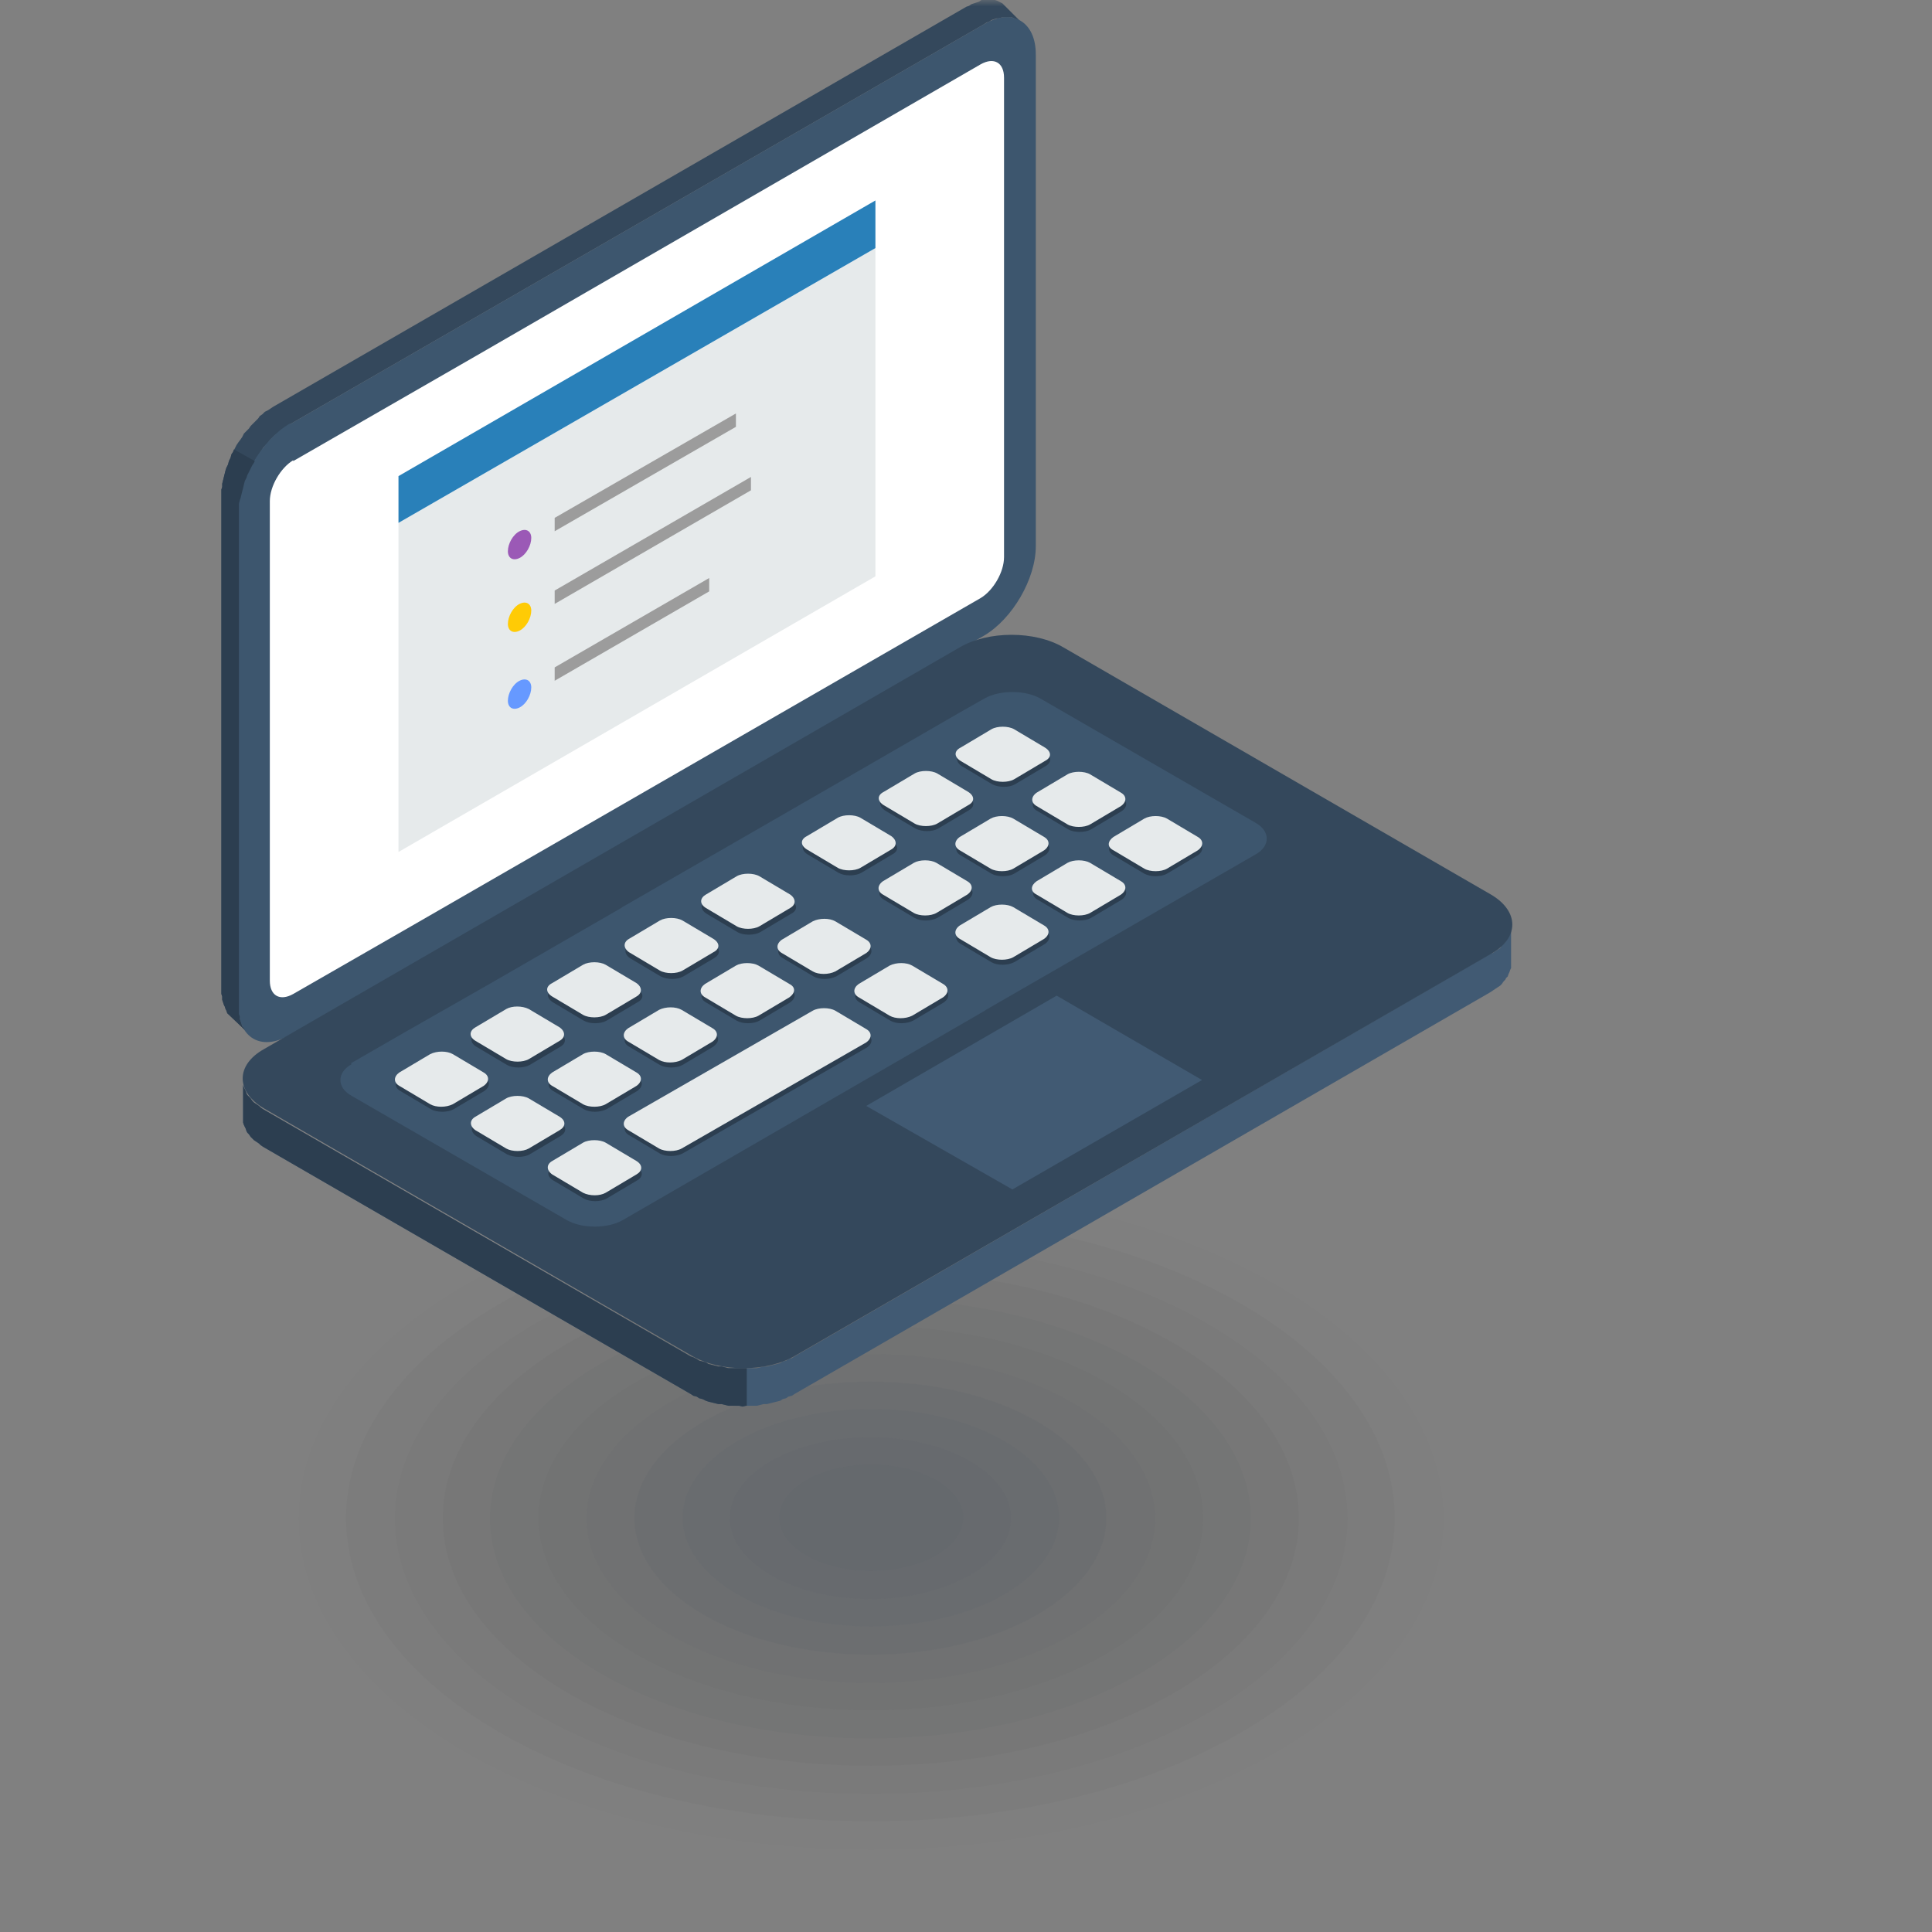<svg width="150" height="150" viewBox="0 0 150 150" fill="none" xmlns="http://www.w3.org/2000/svg">
<rect x="0" y="0" width="150" height="150" fill="#808080" stroke="none"/>
<mask id="mask0_349_50698" style="mask-type:alpha" maskUnits="userSpaceOnUse" x="-7" y="0" width="150" height="150">
<path d="M-7 0H143V150H-7V0Z" fill="white"/>
</mask>
<g mask="url(#mask0_349_50698)">
<mask id="mask1_349_50698" style="mask-type:alpha" maskUnits="userSpaceOnUse" x="-7" y="0" width="150" height="150">
<rect x="-7" width="150" height="150" fill="#D9D9D9"/>
</mask>
<g mask="url(#mask1_349_50698)">
</g>
<g clip-path="url(#clip0_349_50698)">
<path opacity="0.01" fill-rule="evenodd" clip-rule="evenodd" d="M99.03 99.741C116.41 109.792 116.41 126.005 99.03 136.057C81.65 146.109 53.569 146.109 36.19 136.057C18.874 126.005 18.874 109.792 36.19 99.741C53.569 89.689 81.65 89.689 99.03 99.741Z" fill="#0F131B"/>
<path opacity="0.02" fill-rule="evenodd" clip-rule="evenodd" d="M96.371 101.232C112.26 110.441 112.26 125.292 96.371 134.501C80.483 143.71 54.737 143.71 38.783 134.501C22.895 125.292 22.895 110.441 38.783 101.232C54.672 92.023 80.418 92.023 96.371 101.232Z" fill="#131822"/>
<path opacity="0.02" fill-rule="evenodd" clip-rule="evenodd" d="M93.778 102.788C108.24 111.154 108.24 124.643 93.778 133.009C79.316 141.375 55.905 141.375 41.508 133.009C27.047 124.643 27.047 111.154 41.508 102.788C55.97 94.423 79.381 94.423 93.778 102.788Z" fill="#171D29"/>
<path opacity="0.02" fill-rule="evenodd" clip-rule="evenodd" d="M91.12 104.28C104.09 111.803 104.09 123.93 91.12 131.453C78.149 138.975 57.073 138.975 44.103 131.453C31.133 123.93 31.133 111.803 44.103 104.28C57.073 96.757 78.149 96.757 91.12 104.28Z" fill="#1B2230"/>
<path opacity="0.03" fill-rule="evenodd" clip-rule="evenodd" d="M88.461 105.836C100.004 112.516 100.004 123.281 88.461 129.961C76.917 136.641 58.24 136.641 46.697 129.961C35.153 123.281 35.153 112.516 46.697 105.836C58.24 99.157 76.917 99.157 88.461 105.836Z" fill="#1F2737"/>
<path opacity="0.03" fill-rule="evenodd" clip-rule="evenodd" d="M85.866 107.328C95.918 113.165 95.918 122.568 85.866 128.405C75.814 134.241 59.472 134.241 49.355 128.405C39.303 122.568 39.303 113.165 49.355 107.328C59.407 101.492 75.75 101.492 85.866 107.328Z" fill="#232C3F"/>
<path opacity="0.03" fill-rule="evenodd" clip-rule="evenodd" d="M83.207 108.885C91.832 113.878 91.832 121.92 83.207 126.913C74.582 131.907 60.639 131.907 52.014 126.913C43.389 121.92 43.389 113.878 52.014 108.885C60.639 103.891 74.582 103.891 83.207 108.885Z" fill="#273246"/>
<path opacity="0.04" fill-rule="evenodd" clip-rule="evenodd" d="M80.548 110.376C87.682 114.526 87.682 121.206 80.548 125.357C73.415 129.507 61.742 129.507 54.608 125.357C47.474 121.206 47.474 114.526 54.608 110.376C61.742 106.226 73.415 106.226 80.548 110.376Z" fill="#2B374D"/>
<path opacity="0.04" fill-rule="evenodd" clip-rule="evenodd" d="M77.954 111.868C83.661 115.175 83.661 120.493 77.954 123.8C72.247 127.108 62.973 127.108 57.267 123.8C51.56 120.493 51.56 115.175 57.267 111.868C62.973 108.56 72.247 108.56 77.954 111.868Z" fill="#2F3C54"/>
<path opacity="0.04" fill-rule="evenodd" clip-rule="evenodd" d="M75.295 113.424C79.575 115.888 79.575 119.844 75.295 122.309C71.015 124.773 64.141 124.773 59.861 122.309C55.58 119.844 55.58 115.888 59.861 113.424C64.141 110.96 71.015 110.96 75.295 113.424Z" fill="#34415C"/>
<path opacity="0.05" fill-rule="evenodd" clip-rule="evenodd" d="M72.7 114.916C75.489 116.537 75.489 119.131 72.7 120.752C69.912 122.374 65.372 122.374 62.584 120.752C59.795 119.131 59.795 116.537 62.584 114.916C65.372 113.294 69.912 113.294 72.7 114.916Z" fill="#384763"/>
<path fill-rule="evenodd" clip-rule="evenodd" d="M19.005 79.961L17.643 78.664L17.579 78.469L17.514 78.34L17.449 78.145L17.384 78.016L17.319 77.821L17.254 77.626V77.367L17.189 77.172V76.978V76.719V38.521V38.262V38.003L17.254 37.808V37.549L17.319 37.289L17.384 37.03L17.449 36.77L17.514 36.511L17.579 36.316L17.708 36.057L17.773 35.798L17.903 35.538L17.968 35.279L18.097 35.084L18.227 34.825L18.357 34.566L18.486 34.371L18.681 34.111L18.811 33.917L18.94 33.658L19.135 33.463L19.329 33.269L19.459 33.074L19.654 32.879L19.848 32.685L20.043 32.49L20.173 32.296L20.367 32.166L20.562 31.971L20.821 31.842L21.016 31.712L21.21 31.582L75.036 0.519L75.231 0.454L75.425 0.324L75.62 0.259L75.815 0.195L76.009 0.13L76.204 0H76.398H76.593H76.787H76.917H77.112H77.241L77.436 0.065L77.566 0.13L77.695 0.195L77.825 0.259L79.187 1.621L79.057 1.556L78.927 1.492L78.733 1.427L78.603 1.362H78.409H78.279H78.084H77.89H77.76L77.566 1.427H77.371L77.177 1.492L76.982 1.556L76.787 1.686L76.593 1.751L76.398 1.881L22.507 32.944L22.313 33.074L22.118 33.204L21.924 33.333L21.729 33.463L21.535 33.658L21.34 33.787L21.145 33.982L20.951 34.176L20.821 34.371L20.627 34.566L20.432 34.76L20.302 35.02L20.173 35.214L19.978 35.473L19.848 35.668L19.719 35.927L19.589 36.122L19.459 36.381L19.329 36.641L19.2 36.9L19.135 37.095L19.005 37.354L18.94 37.614L18.876 37.873L18.811 38.132L18.746 38.392L18.681 38.651L18.616 38.846L18.551 39.105V39.364V39.624V39.818V78.08V78.275V78.534V78.729L18.616 78.924V79.118L18.681 79.313L18.746 79.507L18.811 79.702L18.94 79.831L19.005 79.961Z" fill="#34485C"/>
<path fill-rule="evenodd" clip-rule="evenodd" d="M22.507 32.944L76.398 1.881C78.603 0.584 80.419 1.686 80.419 4.215V42.413C80.419 44.942 78.603 48.055 76.398 49.352L22.507 80.35C20.302 81.647 18.486 80.61 18.486 78.016V39.819C18.486 37.289 20.302 34.176 22.507 32.88V32.944Z" fill="#3D566E"/>
<path fill-rule="evenodd" clip-rule="evenodd" d="M22.765 35.798L36.967 27.627L76.137 4.994C77.175 4.41 77.953 4.864 77.953 6.031V43.256C77.953 44.423 77.11 45.85 76.137 46.433L31.909 71.92L22.765 77.173C21.727 77.756 20.949 77.302 20.949 76.135V38.911C20.949 37.743 21.792 36.317 22.765 35.733V35.798Z" fill="white"/>
<path fill-rule="evenodd" clip-rule="evenodd" d="M30.938 40.597L67.967 19.261V44.747L30.938 66.148V40.597Z" fill="#E6EAEB"/>
<path fill-rule="evenodd" clip-rule="evenodd" d="M30.938 40.596L67.967 19.261V15.564L30.938 36.965V40.596Z" fill="#2980B9"/>
<path fill-rule="evenodd" clip-rule="evenodd" d="M40.34 41.245C40.858 40.986 41.248 41.245 41.248 41.764C41.248 42.348 40.858 43.061 40.34 43.321C39.821 43.58 39.432 43.321 39.432 42.802C39.432 42.218 39.821 41.505 40.34 41.245Z" fill="#9B59B6"/>
<path fill-rule="evenodd" clip-rule="evenodd" d="M40.34 46.887C40.858 46.627 41.248 46.887 41.248 47.406C41.248 47.989 40.858 48.703 40.34 48.962C39.821 49.222 39.432 48.962 39.432 48.443C39.432 47.86 39.821 47.146 40.34 46.887Z" fill="#FFCB05"/>
<path fill-rule="evenodd" clip-rule="evenodd" d="M40.34 52.853C40.858 52.594 41.248 52.853 41.248 53.372C41.248 53.956 40.858 54.669 40.34 54.928C39.821 55.188 39.432 54.928 39.432 54.41C39.432 53.826 39.821 53.113 40.34 52.853Z" fill="#6699FF"/>
<path fill-rule="evenodd" clip-rule="evenodd" d="M43.065 40.207L57.137 32.101V33.139L43.065 41.245V40.207Z" fill="#9C9C9C"/>
<path fill-rule="evenodd" clip-rule="evenodd" d="M43.065 45.849L58.304 37.03V38.067L43.065 46.887V45.849Z" fill="#9C9C9C"/>
<path fill-rule="evenodd" clip-rule="evenodd" d="M43.065 51.816L55.062 44.877V45.915L43.065 52.854V51.816Z" fill="#9C9C9C"/>
<path fill-rule="evenodd" clip-rule="evenodd" d="M95.074 82.166L79.186 91.375V90.532L95.074 81.323V82.166Z" fill="#E6EAEB"/>
<path fill-rule="evenodd" clip-rule="evenodd" d="M117.319 72.244V75.162L117.254 75.292L117.189 75.486L117.124 75.616L117.059 75.81L116.929 75.94L116.865 76.07L116.735 76.2L116.605 76.394L116.476 76.524L116.281 76.653L116.086 76.783L115.892 76.913L115.697 77.043L61.677 108.236L61.482 108.366L61.223 108.43L61.028 108.56L60.769 108.625L60.574 108.755L60.315 108.82L60.055 108.884L59.796 108.949L59.536 109.014H59.277L59.018 109.079L58.758 109.144H58.499H58.175H57.915L57.656 109.209L57.396 109.144H57.137H56.878H56.553L56.294 109.079L56.035 109.014H55.775L55.516 108.949L55.256 108.884L54.997 108.82L54.802 108.755L54.543 108.625L54.284 108.56L54.089 108.43L53.83 108.366L53.635 108.236L20.431 89.04L20.237 88.91L20.107 88.781L19.913 88.651L19.718 88.521L19.588 88.391L19.459 88.262L19.329 88.067L19.199 87.938L19.134 87.808L19.07 87.613L19.005 87.484L18.94 87.354L18.875 87.159V84.241L18.94 84.436L19.005 84.565L19.07 84.695L19.134 84.89L19.199 85.019L19.329 85.149L19.459 85.279L19.588 85.473L19.718 85.603L19.913 85.733L20.107 85.862L20.237 85.992L20.431 86.122L53.635 105.318L53.83 105.382L54.089 105.512L54.284 105.642L54.543 105.707L54.802 105.772L54.997 105.901L55.256 105.966L55.516 106.031L55.775 106.096H56.035L56.294 106.161L56.553 106.225H56.878H57.137H57.396H57.656H57.915H58.175H58.499H58.758L59.018 106.161L59.277 106.096H59.536L59.796 106.031L60.055 105.966L60.315 105.901L60.574 105.836L60.769 105.707L61.028 105.642L61.223 105.512L61.482 105.447L61.677 105.318L115.697 74.059L115.892 73.995L116.086 73.865L116.281 73.735L116.476 73.606L116.605 73.411L116.735 73.281L116.865 73.152L116.929 73.022L117.059 72.827L117.124 72.698L117.189 72.568L117.254 72.373L117.319 72.244Z" fill="#415A73"/>
<path fill-rule="evenodd" clip-rule="evenodd" d="M20.495 81.453L74.516 50.259C76.721 48.962 80.353 48.962 82.558 50.259L115.761 69.455C117.966 70.752 117.966 72.828 115.761 74.06L61.741 105.253C59.536 106.55 55.904 106.55 53.699 105.253L20.495 86.057C18.291 84.76 18.291 82.685 20.495 81.453Z" fill="#34485C"/>
<path fill-rule="evenodd" clip-rule="evenodd" d="M78.603 92.348L93.324 83.852L82.04 77.302L67.254 85.863L78.603 92.348Z" fill="#415A73"/>
<path fill-rule="evenodd" clip-rule="evenodd" d="M27.24 82.555L31.52 80.091L38.006 76.394L44.75 72.503L48.122 70.558C48.122 70.558 48.252 70.493 48.317 70.428L52.597 67.964L59.017 64.267L65.762 60.376L74.517 55.318L76.462 54.215C77.629 53.567 79.575 53.567 80.742 54.215L97.474 63.878C98.641 64.527 98.641 65.694 97.474 66.343L76.657 78.34C76.657 78.34 76.527 78.405 76.462 78.47L48.317 94.747C47.15 95.396 45.204 95.396 44.037 94.747L27.305 85.084C26.138 84.436 26.138 83.269 27.305 82.62L27.24 82.555Z" fill="#3D566E"/>
<path fill-rule="evenodd" clip-rule="evenodd" d="M48.837 80.221L51.236 78.794C51.69 78.535 52.533 78.535 52.987 78.794L55.386 80.221C55.905 80.48 55.84 80.934 55.386 81.258L52.987 82.685C52.533 82.945 51.69 82.945 51.236 82.685L48.837 81.258C48.383 80.999 48.383 80.545 48.837 80.221Z" fill="#2C3E50"/>
<path fill-rule="evenodd" clip-rule="evenodd" d="M39.369 85.733L36.969 87.16C36.515 87.419 36.515 87.873 36.969 88.198L39.369 89.624C39.888 89.884 40.666 89.884 41.12 89.624L43.519 88.198C43.973 87.938 44.038 87.484 43.519 87.16L41.12 85.733C40.666 85.474 39.823 85.474 39.369 85.733Z" fill="#2C3E50"/>
<path fill-rule="evenodd" clip-rule="evenodd" d="M45.335 89.17L42.935 90.597C42.481 90.856 42.417 91.31 42.935 91.635L45.335 93.061C45.789 93.321 46.632 93.321 47.086 93.061L49.485 91.635C49.939 91.375 49.939 90.921 49.485 90.597L47.086 89.17C46.567 88.911 45.789 88.911 45.335 89.17Z" fill="#2C3E50"/>
<path fill-rule="evenodd" clip-rule="evenodd" d="M41.119 82.685L43.519 81.258C43.973 80.999 43.973 80.545 43.519 80.221L41.119 78.794C40.665 78.535 39.822 78.535 39.368 78.794L36.969 80.221C36.515 80.48 36.45 80.934 36.969 81.258L39.368 82.685C39.822 82.945 40.665 82.945 41.119 82.685Z" fill="#2C3E50"/>
<path fill-rule="evenodd" clip-rule="evenodd" d="M47.084 79.248L49.484 77.822C50.003 77.562 50.003 77.108 49.484 76.784L47.084 75.357C46.63 75.098 45.788 75.098 45.334 75.357L42.934 76.784C42.415 77.043 42.415 77.497 42.934 77.822L45.334 79.248C45.788 79.508 46.63 79.508 47.084 79.248Z" fill="#2C3E50"/>
<path fill-rule="evenodd" clip-rule="evenodd" d="M37.617 84.695L35.218 86.122C34.764 86.382 33.92 86.382 33.467 86.122L31.067 84.695C30.613 84.436 30.613 83.982 31.067 83.658L33.467 82.231C33.92 81.972 34.764 81.972 35.218 82.231L37.617 83.658C38.071 83.917 38.071 84.371 37.617 84.695Z" fill="#2C3E50"/>
<path fill-rule="evenodd" clip-rule="evenodd" d="M42.934 83.658L45.334 82.231C45.852 81.972 46.631 81.972 47.085 82.231L49.484 83.658C49.938 83.917 49.938 84.371 49.484 84.695L47.085 86.122C46.566 86.382 45.788 86.382 45.334 86.122L42.934 84.695C42.48 84.436 42.48 83.982 42.934 83.658Z" fill="#2C3E50"/>
<path fill-rule="evenodd" clip-rule="evenodd" d="M60.768 73.346L63.168 71.92C63.687 71.66 64.465 71.66 64.919 71.92L67.318 73.346C67.772 73.606 67.772 74.06 67.318 74.384L64.919 75.811C64.4 76.07 63.622 76.07 63.168 75.811L60.768 74.384C60.314 74.125 60.314 73.671 60.768 73.346Z" fill="#2C3E50"/>
<path fill-rule="evenodd" clip-rule="evenodd" d="M66.735 76.784L69.135 75.357C69.653 75.098 70.431 75.098 70.885 75.357L73.285 76.784C73.739 77.043 73.739 77.497 73.285 77.822L70.885 79.248C70.367 79.508 69.588 79.508 69.135 79.248L66.735 77.822C66.281 77.562 66.281 77.108 66.735 76.784Z" fill="#2C3E50"/>
<path fill-rule="evenodd" clip-rule="evenodd" d="M53.051 75.811L55.451 74.384C55.905 74.125 55.97 73.671 55.451 73.346L53.051 71.92C52.597 71.66 51.755 71.66 51.3 71.92L48.901 73.346C48.447 73.606 48.447 74.06 48.901 74.384L51.3 75.811C51.819 76.07 52.597 76.07 53.051 75.811Z" fill="#2C3E50"/>
<path fill-rule="evenodd" clip-rule="evenodd" d="M59.018 72.374L61.418 70.947C61.936 70.688 61.936 70.234 61.418 69.909L59.018 68.483C58.564 68.223 57.721 68.223 57.267 68.483L54.868 69.909C54.349 70.169 54.349 70.623 54.868 70.947L57.267 72.374C57.721 72.633 58.564 72.633 59.018 72.374Z" fill="#2C3E50"/>
<path fill-rule="evenodd" clip-rule="evenodd" d="M54.803 76.784L57.203 75.357C57.657 75.098 58.5 75.098 58.954 75.357L61.353 76.784C61.807 77.043 61.807 77.497 61.353 77.822L58.954 79.248C58.5 79.508 57.657 79.508 57.203 79.248L54.803 77.822C54.349 77.562 54.349 77.108 54.803 76.784Z" fill="#2C3E50"/>
<path fill-rule="evenodd" clip-rule="evenodd" d="M48.837 87.095L63.169 78.859C63.623 78.599 64.466 78.599 64.92 78.859L67.319 80.285C67.773 80.545 67.773 80.999 67.319 81.323L52.987 89.559C52.468 89.818 51.69 89.818 51.236 89.559L48.837 88.132C48.383 87.873 48.383 87.419 48.837 87.095Z" fill="#2C3E50"/>
<path fill-rule="evenodd" clip-rule="evenodd" d="M80.549 61.933L82.948 60.506C83.402 60.247 84.245 60.247 84.699 60.506L87.099 61.933C87.553 62.192 87.553 62.646 87.099 62.97L84.699 64.397C84.245 64.656 83.402 64.656 82.948 64.397L80.549 62.97C80.03 62.711 80.095 62.257 80.549 61.933Z" fill="#2C3E50"/>
<path fill-rule="evenodd" clip-rule="evenodd" d="M86.45 65.37L88.849 63.943C89.303 63.684 90.146 63.684 90.6 63.943L93 65.37C93.454 65.629 93.454 66.083 93 66.407L90.6 67.834C90.146 68.094 89.303 68.094 88.849 67.834L86.45 66.407C85.996 66.148 85.996 65.694 86.45 65.37Z" fill="#2C3E50"/>
<path fill-rule="evenodd" clip-rule="evenodd" d="M78.798 60.895L81.197 59.468C81.651 59.209 81.651 58.755 81.197 58.431L78.798 57.004C78.279 56.745 77.501 56.745 77.047 57.004L74.647 58.431C74.193 58.69 74.193 59.144 74.647 59.468L77.047 60.895C77.565 61.155 78.344 61.155 78.798 60.895Z" fill="#2C3E50"/>
<path fill-rule="evenodd" clip-rule="evenodd" d="M74.583 65.37L76.982 63.943C77.436 63.684 78.279 63.684 78.733 63.943L81.133 65.37C81.587 65.629 81.587 66.083 81.133 66.407L78.733 67.834C78.279 68.094 77.436 68.094 76.982 67.834L74.583 66.407C74.129 66.148 74.129 65.694 74.583 65.37Z" fill="#2C3E50"/>
<path fill-rule="evenodd" clip-rule="evenodd" d="M80.547 68.807L82.947 67.38C83.401 67.121 84.244 67.121 84.698 67.38L87.097 68.807C87.551 69.066 87.551 69.52 87.097 69.844L84.698 71.271C84.244 71.531 83.401 71.531 82.947 71.271L80.547 69.844C80.094 69.585 80.094 69.131 80.547 68.807Z" fill="#2C3E50"/>
<path fill-rule="evenodd" clip-rule="evenodd" d="M66.864 67.769L69.263 66.343C69.782 66.083 69.782 65.629 69.263 65.305L66.864 63.878C66.41 63.619 65.567 63.619 65.113 63.878L62.713 65.305C62.194 65.564 62.194 66.018 62.713 66.343L65.113 67.769C65.567 68.029 66.41 68.029 66.864 67.769Z" fill="#2C3E50"/>
<path fill-rule="evenodd" clip-rule="evenodd" d="M72.831 64.332L75.23 62.906C75.684 62.646 75.684 62.192 75.23 61.868L72.831 60.441C72.312 60.182 71.534 60.182 71.08 60.441L68.68 61.868C68.226 62.127 68.226 62.581 68.68 62.906L71.08 64.332C71.599 64.592 72.377 64.592 72.831 64.332Z" fill="#2C3E50"/>
<path fill-rule="evenodd" clip-rule="evenodd" d="M68.616 68.807L71.015 67.38C71.534 67.121 72.312 67.121 72.766 67.38L75.166 68.807C75.62 69.066 75.62 69.52 75.166 69.844L72.766 71.271C72.248 71.531 71.469 71.531 71.015 71.271L68.616 69.844C68.162 69.585 68.162 69.131 68.616 68.807Z" fill="#2C3E50"/>
<path fill-rule="evenodd" clip-rule="evenodd" d="M74.583 72.244L76.982 70.818C77.501 70.558 78.279 70.558 78.733 70.818L81.133 72.244C81.587 72.504 81.587 72.958 81.133 73.282L78.733 74.709C78.214 74.968 77.436 74.968 76.982 74.709L74.583 73.282C74.129 73.022 74.129 72.569 74.583 72.244Z" fill="#2C3E50"/>
<path fill-rule="evenodd" clip-rule="evenodd" d="M48.77 79.831L51.17 78.404C51.688 78.145 52.467 78.145 52.921 78.404L55.32 79.831C55.774 80.091 55.774 80.545 55.32 80.869L52.921 82.296C52.402 82.555 51.624 82.555 51.17 82.296L48.77 80.869C48.316 80.609 48.316 80.156 48.77 79.831Z" fill="#E6EAEB"/>
<path fill-rule="evenodd" clip-rule="evenodd" d="M39.302 85.279L36.903 86.706C36.449 86.965 36.449 87.419 36.903 87.743L39.302 89.17C39.756 89.43 40.599 89.43 41.053 89.17L43.453 87.743C43.907 87.484 43.972 87.03 43.453 86.706L41.053 85.279C40.599 85.02 39.756 85.02 39.302 85.279Z" fill="#E6EAEB"/>
<path fill-rule="evenodd" clip-rule="evenodd" d="M45.269 88.716L42.87 90.143C42.416 90.402 42.416 90.856 42.87 91.18L45.269 92.607C45.788 92.867 46.566 92.867 47.02 92.607L49.42 91.18C49.874 90.921 49.938 90.467 49.42 90.143L47.02 88.716C46.566 88.457 45.723 88.457 45.269 88.716Z" fill="#E6EAEB"/>
<path fill-rule="evenodd" clip-rule="evenodd" d="M41.055 82.231L43.454 80.804C43.908 80.545 43.908 80.091 43.454 79.767L41.055 78.34C40.536 78.081 39.758 78.081 39.304 78.34L36.904 79.767C36.45 80.026 36.385 80.48 36.904 80.804L39.304 82.231C39.758 82.49 40.601 82.49 41.055 82.231Z" fill="#E6EAEB"/>
<path fill-rule="evenodd" clip-rule="evenodd" d="M47.02 78.794L49.419 77.367C49.873 77.108 49.873 76.653 49.419 76.329L47.02 74.903C46.566 74.643 45.723 74.643 45.269 74.903L42.87 76.329C42.351 76.589 42.351 77.043 42.87 77.367L45.269 78.794C45.723 79.053 46.566 79.053 47.02 78.794Z" fill="#E6EAEB"/>
<path fill-rule="evenodd" clip-rule="evenodd" d="M37.553 84.306L35.153 85.733C34.634 85.992 33.856 85.992 33.402 85.733L31.003 84.306C30.549 84.046 30.549 83.593 31.003 83.268L33.402 81.841C33.921 81.582 34.699 81.582 35.153 81.841L37.553 83.268C38.007 83.528 38.007 83.982 37.553 84.306Z" fill="#E6EAEB"/>
<path fill-rule="evenodd" clip-rule="evenodd" d="M42.87 83.268L45.269 81.841C45.723 81.582 46.566 81.582 47.02 81.841L49.42 83.268C49.874 83.528 49.874 83.982 49.42 84.306L47.02 85.733C46.566 85.992 45.723 85.992 45.269 85.733L42.87 84.306C42.416 84.046 42.416 83.593 42.87 83.268Z" fill="#E6EAEB"/>
<path fill-rule="evenodd" clip-rule="evenodd" d="M60.704 72.957L63.103 71.531C63.622 71.271 64.4 71.271 64.854 71.531L67.254 72.957C67.708 73.217 67.708 73.671 67.254 73.995L64.854 75.421C64.335 75.681 63.557 75.681 63.103 75.421L60.704 73.995C60.25 73.735 60.25 73.281 60.704 72.957Z" fill="#E6EAEB"/>
<path fill-rule="evenodd" clip-rule="evenodd" d="M66.671 76.394L69.07 74.968C69.589 74.708 70.367 74.708 70.821 74.968L73.221 76.394C73.674 76.654 73.674 77.108 73.221 77.432L70.821 78.859C70.302 79.118 69.524 79.118 69.07 78.859L66.671 77.432C66.217 77.172 66.217 76.719 66.671 76.394Z" fill="#E6EAEB"/>
<path fill-rule="evenodd" clip-rule="evenodd" d="M52.987 75.357L55.386 73.93C55.905 73.671 55.905 73.216 55.386 72.892L52.987 71.466C52.533 71.206 51.69 71.206 51.236 71.466L48.837 72.892C48.383 73.152 48.383 73.606 48.837 73.93L51.236 75.357C51.69 75.616 52.533 75.616 52.987 75.357Z" fill="#E6EAEB"/>
<path fill-rule="evenodd" clip-rule="evenodd" d="M58.953 71.92L61.353 70.493C61.807 70.234 61.807 69.779 61.353 69.455L58.953 68.028C58.499 67.769 57.656 67.769 57.202 68.028L54.803 69.455C54.349 69.715 54.284 70.169 54.803 70.493L57.202 71.92C57.656 72.179 58.499 72.179 58.953 71.92Z" fill="#E6EAEB"/>
<path fill-rule="evenodd" clip-rule="evenodd" d="M54.737 76.394L57.136 74.968C57.59 74.708 58.433 74.708 58.887 74.968L61.287 76.394C61.806 76.654 61.741 77.108 61.287 77.432L58.887 78.859C58.433 79.118 57.59 79.118 57.136 78.859L54.737 77.432C54.283 77.172 54.283 76.719 54.737 76.394Z" fill="#E6EAEB"/>
<path fill-rule="evenodd" clip-rule="evenodd" d="M48.77 86.706L63.102 78.469C63.556 78.21 64.399 78.21 64.853 78.469L67.253 79.896C67.707 80.156 67.707 80.609 67.253 80.934L52.921 89.17C52.467 89.429 51.624 89.429 51.17 89.17L48.77 87.743C48.316 87.484 48.316 87.03 48.77 86.706Z" fill="#E6EAEB"/>
<path fill-rule="evenodd" clip-rule="evenodd" d="M80.483 61.544L82.882 60.117C83.337 59.858 84.18 59.858 84.633 60.117L87.033 61.544C87.487 61.803 87.487 62.257 87.033 62.581L84.633 64.008C84.18 64.267 83.337 64.267 82.882 64.008L80.483 62.581C80.029 62.322 80.029 61.868 80.483 61.544Z" fill="#E6EAEB"/>
<path fill-rule="evenodd" clip-rule="evenodd" d="M86.449 64.981L88.849 63.554C89.303 63.294 90.146 63.294 90.6 63.554L92.999 64.981C93.453 65.24 93.453 65.694 92.999 66.018L90.6 67.445C90.146 67.704 89.303 67.704 88.849 67.445L86.449 66.018C85.93 65.759 85.995 65.305 86.449 64.981Z" fill="#E6EAEB"/>
<path fill-rule="evenodd" clip-rule="evenodd" d="M78.733 60.506L81.132 59.079C81.651 58.82 81.651 58.366 81.132 58.042L78.733 56.615C78.279 56.356 77.436 56.356 76.982 56.615L74.582 58.042C74.064 58.301 74.064 58.755 74.582 59.079L76.982 60.506C77.436 60.765 78.279 60.765 78.733 60.506Z" fill="#E6EAEB"/>
<path fill-rule="evenodd" clip-rule="evenodd" d="M74.516 64.981L76.916 63.554C77.37 63.294 78.213 63.294 78.667 63.554L81.066 64.981C81.52 65.24 81.52 65.694 81.066 66.018L78.667 67.445C78.213 67.704 77.37 67.704 76.916 67.445L74.516 66.018C74.062 65.759 74.062 65.305 74.516 64.981Z" fill="#E6EAEB"/>
<path fill-rule="evenodd" clip-rule="evenodd" d="M80.482 68.418L82.882 66.991C83.336 66.731 84.179 66.731 84.633 66.991L87.032 68.418C87.486 68.677 87.486 69.131 87.032 69.455L84.633 70.882C84.179 71.141 83.336 71.141 82.882 70.882L80.482 69.455C79.964 69.196 80.028 68.742 80.482 68.418Z" fill="#E6EAEB"/>
<path fill-rule="evenodd" clip-rule="evenodd" d="M66.799 67.38L69.199 65.953C69.653 65.694 69.653 65.24 69.199 64.916L66.799 63.489C66.345 63.23 65.502 63.23 65.048 63.489L62.649 64.916C62.13 65.175 62.13 65.629 62.649 65.953L65.048 67.38C65.502 67.639 66.345 67.639 66.799 67.38Z" fill="#E6EAEB"/>
<path fill-rule="evenodd" clip-rule="evenodd" d="M72.766 63.943L75.166 62.516C75.684 62.257 75.684 61.803 75.166 61.479L72.766 60.052C72.312 59.793 71.469 59.793 71.015 60.052L68.616 61.479C68.097 61.738 68.097 62.192 68.616 62.516L71.015 63.943C71.469 64.202 72.312 64.202 72.766 63.943Z" fill="#E6EAEB"/>
<path fill-rule="evenodd" clip-rule="evenodd" d="M68.551 68.418L70.951 66.991C71.405 66.731 72.248 66.731 72.702 66.991L75.101 68.418C75.555 68.677 75.555 69.131 75.101 69.455L72.702 70.882C72.248 71.141 71.405 71.141 70.951 70.882L68.551 69.455C68.097 69.196 68.097 68.742 68.551 68.418Z" fill="#E6EAEB"/>
<path fill-rule="evenodd" clip-rule="evenodd" d="M74.516 71.855L76.916 70.428C77.37 70.168 78.213 70.168 78.667 70.428L81.066 71.855C81.52 72.114 81.52 72.568 81.066 72.892L78.667 74.319C78.213 74.578 77.37 74.578 76.916 74.319L74.516 72.892C74.062 72.633 74.062 72.179 74.516 71.855Z" fill="#E6EAEB"/>
<path fill-rule="evenodd" clip-rule="evenodd" d="M19.005 79.961L17.643 78.664L17.579 78.469L17.514 78.34L17.449 78.145L17.384 78.016L17.319 77.821L17.254 77.626V77.367L17.189 77.172V76.978V76.718V38.521V38.262V38.002L17.254 37.808V37.548L17.319 37.289L17.384 37.03L17.449 36.77L17.514 36.511L17.579 36.316L17.708 36.057L17.773 35.798L17.903 35.538L17.968 35.279L18.097 35.084L18.162 34.89L19.784 35.798L19.719 35.927L19.589 36.122L19.459 36.381L19.329 36.641L19.2 36.9L19.135 37.095L19.005 37.354L18.94 37.613L18.876 37.873L18.811 38.132L18.746 38.392L18.681 38.651L18.616 38.846L18.551 39.105V39.364V39.624V39.818V78.08V78.275V78.534V78.729L18.616 78.923V79.118L18.681 79.312L18.746 79.507L18.811 79.702L18.94 79.831L19.005 79.961Z" fill="#2C3E50"/>
<path fill-rule="evenodd" clip-rule="evenodd" d="M57.98 109.144V106.226H57.915H57.656H57.396H57.137H56.878H56.553L56.294 106.161L56.035 106.096H55.775L55.516 106.031L55.256 105.966L54.997 105.901L54.802 105.772L54.543 105.707L54.284 105.642L54.089 105.512L53.83 105.383L53.635 105.318L20.431 86.122L20.237 85.992L20.107 85.862L19.913 85.733L19.718 85.603L19.588 85.473L19.459 85.279L19.329 85.149L19.199 85.019L19.134 84.89L19.07 84.695L19.005 84.566L18.94 84.436L18.875 84.241V87.159L18.94 87.354L19.005 87.484L19.07 87.614L19.134 87.808L19.199 87.938L19.329 88.067L19.459 88.262L19.588 88.392L19.718 88.521L19.913 88.651L20.107 88.781L20.237 88.91L20.431 89.04L53.635 108.236L53.83 108.366L54.089 108.431L54.284 108.56L54.543 108.625L54.802 108.755L54.997 108.82L55.256 108.885L55.516 108.949L55.775 109.014H56.035L56.294 109.079L56.553 109.144H56.878H57.137H57.396L57.656 109.209L57.915 109.144H57.98Z" fill="#2C3E50"/>
</g>
</g>
<defs>
<clipPath id="clip0_349_50698">
<rect width="111.219" height="150" fill="white" transform="translate(12)"/>
</clipPath>
</defs>
</svg>
